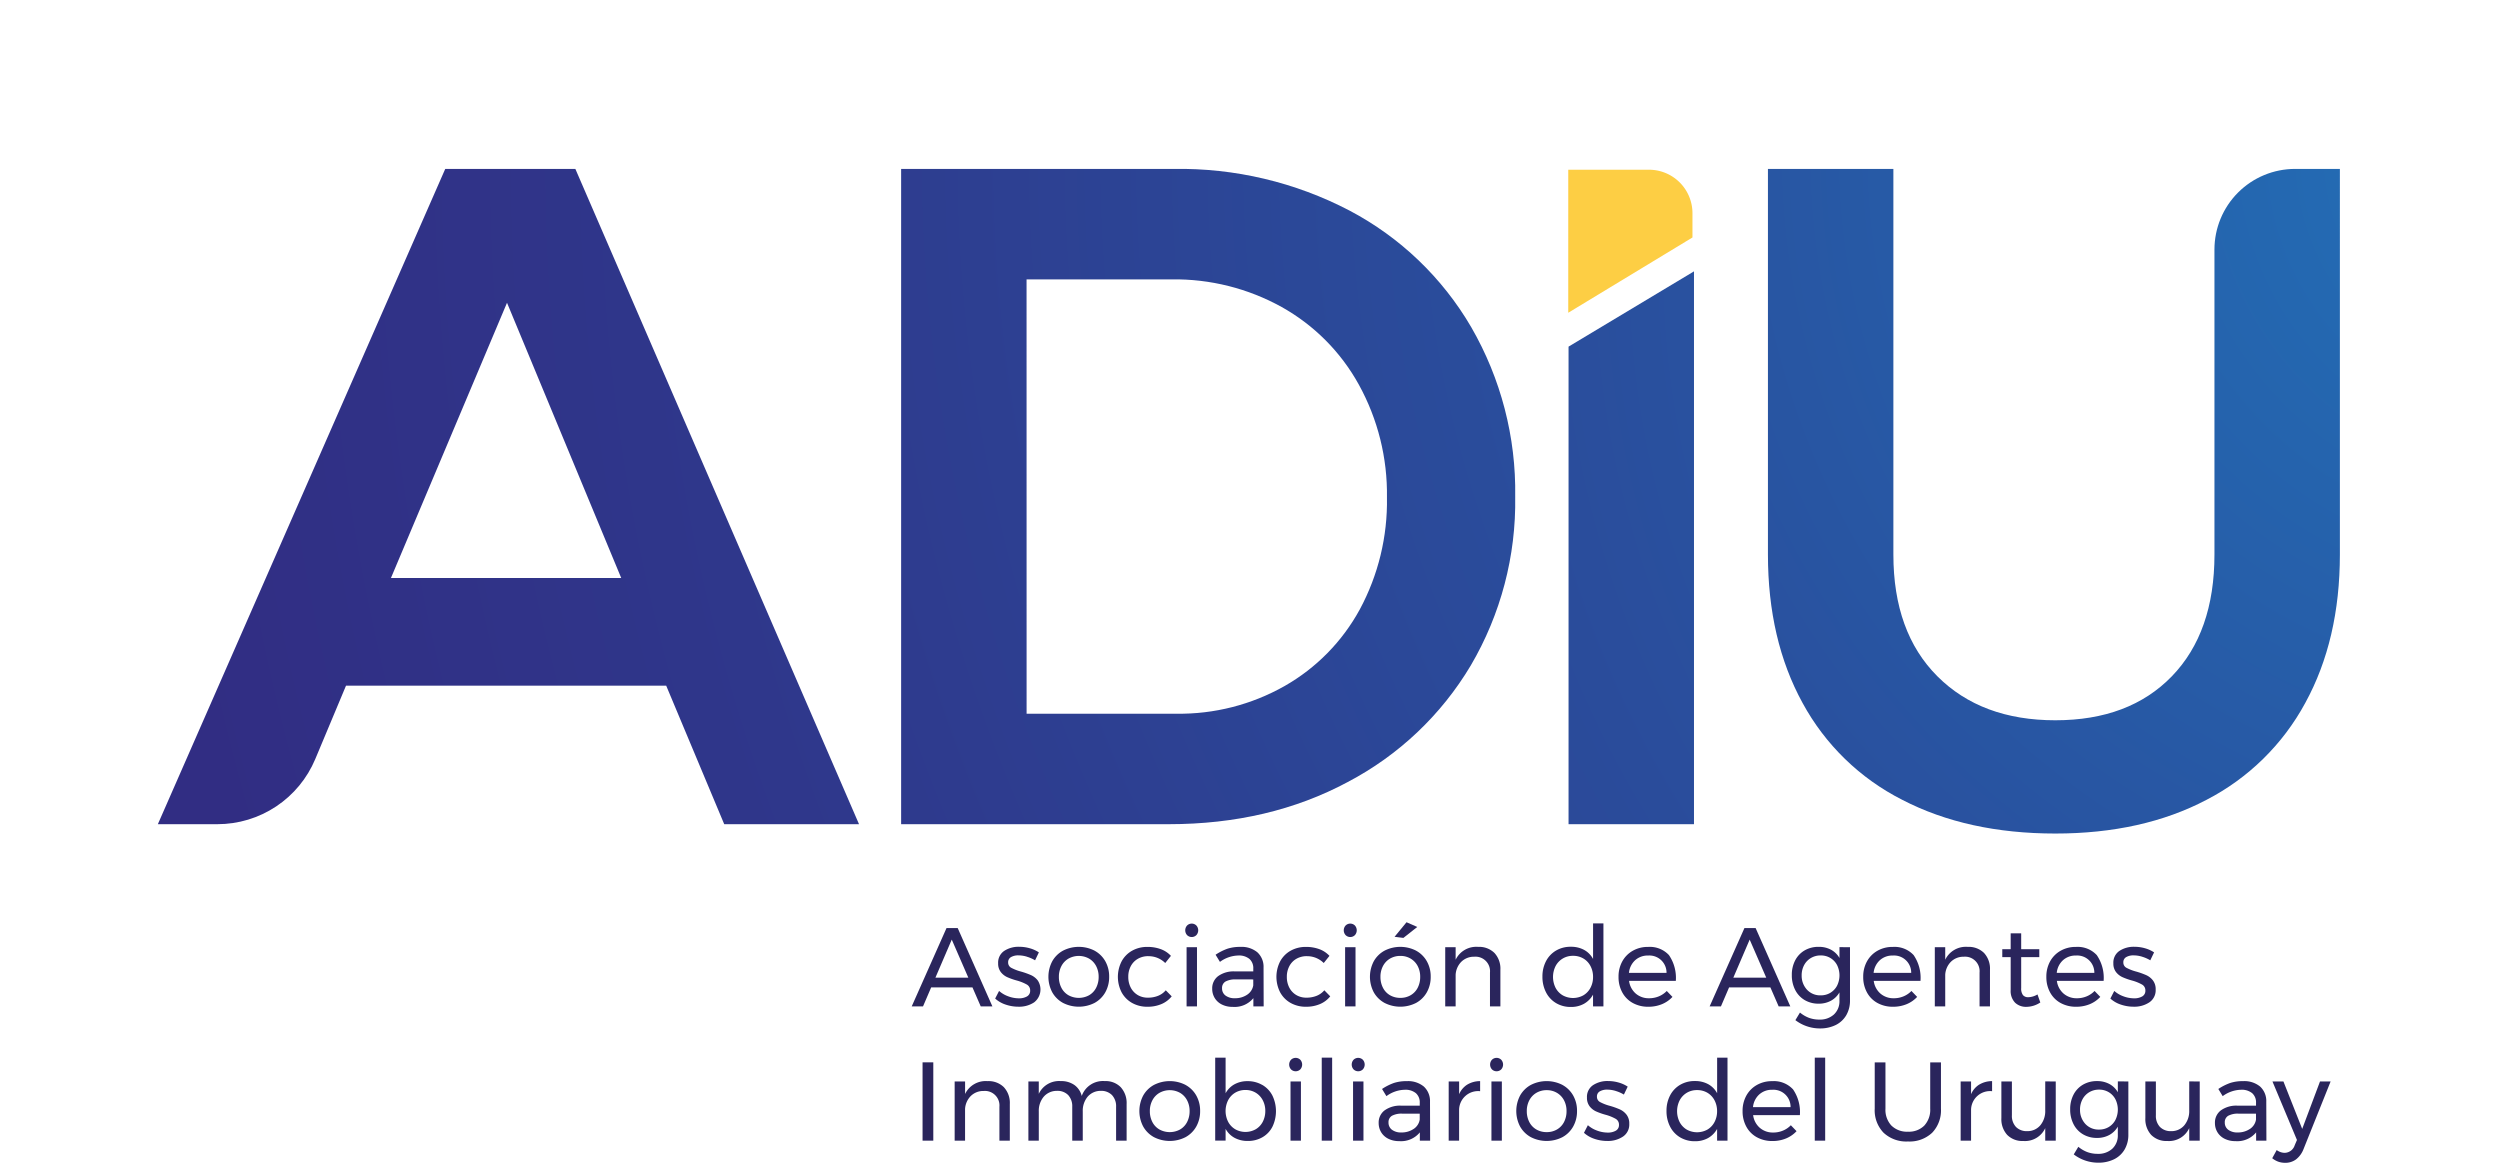 <svg xmlns="http://www.w3.org/2000/svg" xmlns:xlink="http://www.w3.org/1999/xlink" viewBox="0 0 424.055 197.236"><defs><style>.a{fill:none;}.b{fill:#2a255c;}.c{clip-path:url(#a);}.d{clip-path:url(#b);}.e{fill:url(#c);}.f{clip-path:url(#d);}.g{fill:url(#e);}.h{clip-path:url(#f);}.i{fill:url(#g);}.j{clip-path:url(#h);}.k{fill:url(#i);}.l{fill:#fdce44;}</style><clipPath id="a" transform="translate(0 0.001)"><rect class="a" width="424.056" height="197.236"/></clipPath><clipPath id="b" transform="translate(0 0.001)"><path class="a" d="M86,51.356l19.372,46.683H66.313ZM75.523,28.65,26.776,139.8h10.1a18,18,0,0,0,16.6-11.045L58.692,116.3H113l9.844,23.5h22.865L97.593,28.65Z"/></clipPath><radialGradient id="c" cx="0" cy="197.236" r="1" gradientTransform="matrix(-543.808, 0, 0, -543.808, 434.476, 107370.726)" gradientUnits="userSpaceOnUse"><stop offset="0" stop-color="#2271b8"/><stop offset="0.287" stop-color="#29519f"/><stop offset="0.579" stop-color="#2f378b"/><stop offset="0.753" stop-color="#312d83"/><stop offset="1" stop-color="#312d83"/></radialGradient><clipPath id="d" transform="translate(0 0.001)"><path class="a" d="M174.127,47.386h24.61a37.43,37.43,0,0,1,18.657,4.685,33.736,33.736,0,0,1,13.1,13.178,38.436,38.436,0,0,1,4.764,19.134,38.611,38.611,0,0,1-4.6,18.974,33.251,33.251,0,0,1-12.783,13.02,36.226,36.226,0,0,1-18.341,4.685h-25.4ZM152.851,28.65h0V139.8h45.411q16.989,0,30.327-7.144a52.913,52.913,0,0,0,20.881-19.77,54.786,54.786,0,0,0,7.541-28.66,55.673,55.673,0,0,0-7.462-28.74,51.931,51.931,0,0,0-20.64-19.768,62.217,62.217,0,0,0-29.852-7.066Z"/></clipPath><radialGradient id="e" cy="197.236" gradientTransform="matrix(-543.808, 0, 0, -543.808, 438.225, 107341.205)" xlink:href="#c"/><clipPath id="f" transform="translate(0 0.001)"><polygon class="a" points="266.061 58.794 266.061 139.797 266.061 139.798 287.338 139.798 287.338 46.027 287.337 46.026 266.061 58.794"/></clipPath><radialGradient id="g" cy="197.236" gradientTransform="translate(438.14 101092.985) rotate(-180) scale(512.13)" xlink:href="#c"/><clipPath id="h" transform="translate(0 0.001)"><path class="a" d="M389.3,28.65A13.675,13.675,0,0,0,375.62,42.325V94.068q0,13.182-7.225,20.643t-19.767,7.462q-12.546,0-20.007-7.462t-7.462-20.643V28.65H299.881V94.068q0,14.453,5.874,25.168a39.578,39.578,0,0,0,16.912,16.433q11.033,5.716,25.961,5.717,14.766,0,25.642-5.717a39.811,39.811,0,0,0,16.752-16.433q5.873-10.718,5.874-25.168V28.65Z"/></clipPath><radialGradient id="i" cy="197.236" gradientTransform="matrix(-543.808, 0, 0, -543.808, 442.914, 107305.549)" xlink:href="#c"/></defs><title>ADIU</title><path class="b" d="M166.354,170.705l-1.405-3.227h-7l-1.385,3.227h-1.917l5.9-13.283h1.9l5.883,13.283Zm-7.686-4.877h5.579l-2.808-6.452Z" transform="translate(0 0.001)"/><g class="c"><path class="b" d="M174.2,162.279a5,5,0,0,0-1.433-.228,2.449,2.449,0,0,0-1.281.294.987.987,0,0,0-.484.9,1,1,0,0,0,.541.921,7.819,7.819,0,0,0,1.642.633,13.453,13.453,0,0,1,1.708.608,3.042,3.042,0,0,1,1.129.892,2.762,2.762,0,0,1-.608,3.719,4.576,4.576,0,0,1-2.666.74,6.679,6.679,0,0,1-2.173-.36,4.946,4.946,0,0,1-1.774-1.023l.664-1.291a4.733,4.733,0,0,0,1.547.911,5.173,5.173,0,0,0,1.793.342,2.682,2.682,0,0,0,1.4-.324,1.078,1.078,0,0,0,.532-.987,1.119,1.119,0,0,0-.56-1.023,7.552,7.552,0,0,0-1.7-.685,11.173,11.173,0,0,1-1.642-.579,2.891,2.891,0,0,1-1.081-.862,2.328,2.328,0,0,1-.447-1.482,2.383,2.383,0,0,1,1.025-2.1,4.422,4.422,0,0,1,2.562-.7,6.39,6.39,0,0,1,1.793.255,5.388,5.388,0,0,1,1.528.694l-.645,1.346a5.986,5.986,0,0,0-1.376-.607" transform="translate(0 0.001)"/><path class="b" d="M185.662,161.255a4.654,4.654,0,0,1,1.822,1.793,5.218,5.218,0,0,1,.654,2.628,5.273,5.273,0,0,1-.654,2.639,4.648,4.648,0,0,1-1.822,1.8,5.89,5.89,0,0,1-5.352,0,4.66,4.66,0,0,1-1.821-1.794,5.642,5.642,0,0,1,0-5.277,4.644,4.644,0,0,1,1.821-1.793,5.874,5.874,0,0,1,5.352,0M181.24,162.6a3.157,3.157,0,0,0-1.2,1.264,3.839,3.839,0,0,0-.428,1.831,3.946,3.946,0,0,0,.428,1.858,3.065,3.065,0,0,0,1.2,1.262,3.641,3.641,0,0,0,3.492,0,3.065,3.065,0,0,0,1.195-1.262,3.945,3.945,0,0,0,.427-1.858,3.839,3.839,0,0,0-.427-1.831,3.157,3.157,0,0,0-1.195-1.264,3.577,3.577,0,0,0-3.492,0" transform="translate(0 0.001)"/><path class="b" d="M194.781,162.185a3.49,3.49,0,0,0-1.756.437,3.108,3.108,0,0,0-1.205,1.233,3.769,3.769,0,0,0-.437,1.842,3.846,3.846,0,0,0,.428,1.841,3.138,3.138,0,0,0,1.176,1.243,3.3,3.3,0,0,0,1.717.444,4.532,4.532,0,0,0,1.747-.321,3.346,3.346,0,0,0,1.289-.931L198.746,169a4.424,4.424,0,0,1-1.736,1.31,5.922,5.922,0,0,1-2.382.455,5.2,5.2,0,0,1-2.6-.643,4.574,4.574,0,0,1-1.774-1.794,5.762,5.762,0,0,1,0-5.267,4.545,4.545,0,0,1,1.774-1.8,5.186,5.186,0,0,1,2.6-.644,6.4,6.4,0,0,1,2.287.387,4.421,4.421,0,0,1,1.7,1.13l-.967,1.214a3.983,3.983,0,0,0-2.865-1.157" transform="translate(0 0.001)"/><path class="b" d="M202.931,156.986a1.218,1.218,0,0,1,0,1.63,1.117,1.117,0,0,1-1.575,0,1.218,1.218,0,0,1,0-1.63,1.119,1.119,0,0,1,1.575,0m-1.66,3.68h1.765v10.039h-1.765Z" transform="translate(0 0.001)"/><path class="b" d="M212.6,170.705v-1.4a4.12,4.12,0,0,1-3.511,1.482,3.989,3.989,0,0,1-1.831-.4,2.934,2.934,0,0,1-1.214-1.1,2.977,2.977,0,0,1-.427-1.577,2.571,2.571,0,0,1,1-2.133,4.455,4.455,0,0,1,2.78-.808h3.188v-.475a2.067,2.067,0,0,0-.655-1.64,2.786,2.786,0,0,0-1.907-.579,5.448,5.448,0,0,0-3.093,1.082l-.74-1.215a9.1,9.1,0,0,1,2-1.016,6.821,6.821,0,0,1,2.192-.312,4.19,4.19,0,0,1,2.9.92,3.329,3.329,0,0,1,1.044,2.57l.019,6.6Zm-1.053-1.983a2.354,2.354,0,0,0,1.034-1.584v-1.006H209.64a3.426,3.426,0,0,0-1.775.361,1.246,1.246,0,0,0-.578,1.138,1.481,1.481,0,0,0,.588,1.235,2.515,2.515,0,0,0,1.575.455,3.6,3.6,0,0,0,2.1-.6" transform="translate(0 0.001)"/><path class="b" d="M221.671,162.185a3.5,3.5,0,0,0-1.757.437,3.106,3.106,0,0,0-1.2,1.233,3.78,3.78,0,0,0-.436,1.842,3.857,3.857,0,0,0,.426,1.841,3.14,3.14,0,0,0,1.177,1.243,3.3,3.3,0,0,0,1.718.444,4.537,4.537,0,0,0,1.746-.321,3.361,3.361,0,0,0,1.291-.931L225.638,169a4.423,4.423,0,0,1-1.738,1.31,5.923,5.923,0,0,1-2.381.455,5.206,5.206,0,0,1-2.6-.643,4.571,4.571,0,0,1-1.773-1.794,5.762,5.762,0,0,1,0-5.267,4.543,4.543,0,0,1,1.773-1.8,5.2,5.2,0,0,1,2.6-.644,6.419,6.419,0,0,1,2.287.387,4.433,4.433,0,0,1,1.7,1.13l-.97,1.214a3.979,3.979,0,0,0-2.864-1.157" transform="translate(0 0.001)"/><path class="b" d="M229.822,156.986a1.223,1.223,0,0,1,0,1.63,1.118,1.118,0,0,1-1.576,0,1.215,1.215,0,0,1,0-1.63,1.12,1.12,0,0,1,1.576,0m-1.662,3.68h1.766v10.039H228.16Z" transform="translate(0 0.001)"/><path class="b" d="M240.2,161.255a4.638,4.638,0,0,1,1.821,1.793,5.2,5.2,0,0,1,.657,2.628,5.254,5.254,0,0,1-.657,2.639,4.632,4.632,0,0,1-1.821,1.8,5.888,5.888,0,0,1-5.351,0,4.672,4.672,0,0,1-1.823-1.794,5.657,5.657,0,0,1,0-5.277,4.656,4.656,0,0,1,1.823-1.793,5.88,5.88,0,0,1,5.351,0m-4.422,1.347a3.141,3.141,0,0,0-1.194,1.264,3.842,3.842,0,0,0-.428,1.831,3.946,3.946,0,0,0,.428,1.858,3.058,3.058,0,0,0,1.194,1.263,3.434,3.434,0,0,0,1.756.445,3.381,3.381,0,0,0,1.736-.445,3.084,3.084,0,0,0,1.2-1.263,3.957,3.957,0,0,0,.425-1.858,3.852,3.852,0,0,0-.425-1.831,3.169,3.169,0,0,0-1.2-1.264,3.33,3.33,0,0,0-1.736-.455,3.382,3.382,0,0,0-1.756.455m2.8-6.167,1.821.8-2.352,1.858-1.5-.188Z" transform="translate(0 0.001)"/><path class="b" d="M253.494,161.644A3.923,3.923,0,0,1,254.5,164.5v6.207h-1.767v-5.733a2.466,2.466,0,0,0-2.676-2.693,3.026,3.026,0,0,0-2.191.862,3.394,3.394,0,0,0-.958,2.192v5.372h-1.766V160.666h1.766v2.126a3.877,3.877,0,0,1,3.814-2.182,3.694,3.694,0,0,1,2.771,1.034" transform="translate(0 0.001)"/><path class="b" d="M271.977,156.625v14.08h-1.763v-1.991a4,4,0,0,1-1.53,1.546,4.458,4.458,0,0,1-2.228.541,4.787,4.787,0,0,1-2.516-.656,4.483,4.483,0,0,1-1.7-1.822,5.7,5.7,0,0,1-.609-2.666,5.553,5.553,0,0,1,.609-2.628,4.473,4.473,0,0,1,1.7-1.794,4.815,4.815,0,0,1,2.5-.644,4.612,4.612,0,0,1,2.26.531,3.792,3.792,0,0,1,1.519,1.537v-6.034Zm-3.4,12.2a3.2,3.2,0,0,0,1.2-1.271,3.839,3.839,0,0,0,.439-1.84,3.884,3.884,0,0,0-.439-1.861,3.2,3.2,0,0,0-1.2-1.27,3.374,3.374,0,0,0-1.757-.455,3.314,3.314,0,0,0-1.756.465,3.264,3.264,0,0,0-1.205,1.279,4.13,4.13,0,0,0,0,3.682,3.222,3.222,0,0,0,1.205,1.271,3.611,3.611,0,0,0,3.513,0" transform="translate(0 0.001)"/><path class="b" d="M283.078,161.987a6.8,6.8,0,0,1,1.177,4.391h-7.93a3.411,3.411,0,0,0,1.127,2.146,3.355,3.355,0,0,0,2.268.8,4.222,4.222,0,0,0,1.66-.324,3.928,3.928,0,0,0,1.338-.911l.969,1.006a5.083,5.083,0,0,1-1.783,1.233,5.938,5.938,0,0,1-2.317.437,5.325,5.325,0,0,1-2.628-.636,4.475,4.475,0,0,1-1.784-1.793,5.38,5.38,0,0,1-.636-2.636,5.326,5.326,0,0,1,.636-2.629,4.631,4.631,0,0,1,1.776-1.8,5.106,5.106,0,0,1,2.6-.653,4.417,4.417,0,0,1,3.529,1.376m-.4,3.025a2.907,2.907,0,0,0-3.111-2.94,3.173,3.173,0,0,0-2.21.795,3.354,3.354,0,0,0-1.055,2.145Z" transform="translate(0 0.001)"/><path class="b" d="M301.7,170.705l-1.406-3.227h-7l-1.384,3.227h-1.917l5.9-13.283h1.9l5.883,13.283Zm-7.687-4.877h5.579l-2.808-6.452Z" transform="translate(0 0.001)"/><path class="b" d="M313.8,160.666v9.015a4.9,4.9,0,0,1-.634,2.523,4.244,4.244,0,0,1-1.794,1.663,5.982,5.982,0,0,1-2.7.578,6.854,6.854,0,0,1-4.135-1.406l.777-1.29a5.366,5.366,0,0,0,1.537.9,5.024,5.024,0,0,0,1.745.294,3.486,3.486,0,0,0,2.486-.873,3.045,3.045,0,0,0,.93-2.334v-1.406a3.715,3.715,0,0,1-1.441,1.414,4.257,4.257,0,0,1-2.087.5,4.561,4.561,0,0,1-2.383-.617,4.2,4.2,0,0,1-1.6-1.718,5.428,5.428,0,0,1-.569-2.523,5.267,5.267,0,0,1,.569-2.485,4.174,4.174,0,0,1,1.6-1.69,4.613,4.613,0,0,1,2.383-.606,4.294,4.294,0,0,1,2.1.492,3.686,3.686,0,0,1,1.432,1.4v-1.841Zm-3.32,7.724a3.058,3.058,0,0,0,1.129-1.2,3.944,3.944,0,0,0,0-3.49,3.058,3.058,0,0,0-1.129-1.2,3.124,3.124,0,0,0-1.651-.438,3.186,3.186,0,0,0-1.662.438,3.083,3.083,0,0,0-1.148,1.2,3.622,3.622,0,0,0-.417,1.755,3.477,3.477,0,0,0,.911,2.428,3.032,3.032,0,0,0,2.316.949,3.123,3.123,0,0,0,1.651-.437" transform="translate(0 0.001)"/><path class="b" d="M324.581,161.987a6.8,6.8,0,0,1,1.177,4.391h-7.93a3.411,3.411,0,0,0,1.127,2.146,3.355,3.355,0,0,0,2.268.8,4.218,4.218,0,0,0,1.66-.324,3.928,3.928,0,0,0,1.338-.911l.969,1.006a5.074,5.074,0,0,1-1.783,1.233,5.938,5.938,0,0,1-2.317.437,5.325,5.325,0,0,1-2.628-.636,4.475,4.475,0,0,1-1.784-1.793,5.38,5.38,0,0,1-.636-2.636,5.326,5.326,0,0,1,.636-2.629,4.631,4.631,0,0,1,1.776-1.8,5.106,5.106,0,0,1,2.6-.653,4.417,4.417,0,0,1,3.529,1.376m-.4,3.025a2.909,2.909,0,0,0-3.112-2.94,3.173,3.173,0,0,0-2.21.795,3.354,3.354,0,0,0-1.055,2.145Z" transform="translate(0 0.001)"/><path class="b" d="M336.538,161.644a3.927,3.927,0,0,1,1.006,2.856v6.207h-1.767v-5.733a2.466,2.466,0,0,0-2.676-2.693,3.026,3.026,0,0,0-2.191.862,3.388,3.388,0,0,0-.957,2.192v5.372h-1.767V160.666h1.767v2.126a3.875,3.875,0,0,1,3.814-2.182,3.7,3.7,0,0,1,2.771,1.034" transform="translate(0 0.001)"/><path class="b" d="M346.082,170.041a4.326,4.326,0,0,1-2.353.74,2.673,2.673,0,0,1-1.935-.712,2.858,2.858,0,0,1-.739-2.154v-5.56h-1.424v-1.346h1.424v-2.7h1.783v2.7h3.073v1.346h-3.073v5.239a1.847,1.847,0,0,0,.3,1.194,1.119,1.119,0,0,0,.911.361,3.185,3.185,0,0,0,1.554-.473Z" transform="translate(0 0.001)"/><path class="b" d="M355.645,161.987a6.8,6.8,0,0,1,1.177,4.391h-7.93a3.411,3.411,0,0,0,1.127,2.146,3.355,3.355,0,0,0,2.268.8,4.218,4.218,0,0,0,1.66-.324,3.928,3.928,0,0,0,1.338-.911l.969,1.006a5.074,5.074,0,0,1-1.783,1.233,5.938,5.938,0,0,1-2.317.437,5.322,5.322,0,0,1-2.628-.636,4.469,4.469,0,0,1-1.784-1.793,5.38,5.38,0,0,1-.636-2.636,5.326,5.326,0,0,1,.636-2.629,4.624,4.624,0,0,1,1.776-1.8,5.106,5.106,0,0,1,2.6-.653,4.417,4.417,0,0,1,3.529,1.376m-.4,3.025a2.909,2.909,0,0,0-3.112-2.94,3.173,3.173,0,0,0-2.21.795,3.354,3.354,0,0,0-1.055,2.145Z" transform="translate(0 0.001)"/><path class="b" d="M363.362,162.279a5,5,0,0,0-1.434-.228,2.443,2.443,0,0,0-1.28.294.986.986,0,0,0-.483.9,1,1,0,0,0,.541.921,7.749,7.749,0,0,0,1.64.633,13.284,13.284,0,0,1,1.708.608,3.018,3.018,0,0,1,1.129.892,2.433,2.433,0,0,1,.465,1.556,2.46,2.46,0,0,1-1.071,2.163,4.582,4.582,0,0,1-2.666.74,6.676,6.676,0,0,1-2.174-.36,4.933,4.933,0,0,1-1.773-1.023l.664-1.291a4.718,4.718,0,0,0,1.546.911,5.172,5.172,0,0,0,1.792.342,2.69,2.69,0,0,0,1.406-.324,1.078,1.078,0,0,0,.53-.987,1.117,1.117,0,0,0-.56-1.023,7.552,7.552,0,0,0-1.7-.685,11.054,11.054,0,0,1-1.64-.579,2.894,2.894,0,0,1-1.082-.862,2.334,2.334,0,0,1-.447-1.482,2.379,2.379,0,0,1,1.026-2.1,4.418,4.418,0,0,1,2.56-.7,6.391,6.391,0,0,1,1.794.255,5.4,5.4,0,0,1,1.528.694l-.646,1.346a5.94,5.94,0,0,0-1.375-.607" transform="translate(0 0.001)"/><rect class="b" x="156.486" y="180.196" width="1.822" height="13.284"/><path class="b" d="M170.281,184.416a3.927,3.927,0,0,1,1.006,2.856v6.207h-1.765v-5.733a2.467,2.467,0,0,0-2.676-2.693,3.022,3.022,0,0,0-2.191.862,3.4,3.4,0,0,0-.959,2.192v5.372h-1.765V183.438H163.7v2.126a3.874,3.874,0,0,1,3.814-2.181,3.69,3.69,0,0,1,2.771,1.033" transform="translate(0 0.001)"/><path class="b" d="M190.113,184.426a3.981,3.981,0,0,1,.987,2.848v6.205h-1.785v-5.733a2.761,2.761,0,0,0-.693-1.992,2.526,2.526,0,0,0-1.907-.721,2.888,2.888,0,0,0-2.238,1.005,3.727,3.727,0,0,0-.817,2.488v4.953h-1.784v-5.733a2.787,2.787,0,0,0-.683-1.992,2.52,2.52,0,0,0-1.917-.721,2.916,2.916,0,0,0-2.247,1.005,3.7,3.7,0,0,0-.827,2.488v4.953h-1.764V183.44H176.2v2.1a3.794,3.794,0,0,1,3.739-2.163,3.846,3.846,0,0,1,2.305.664,3.265,3.265,0,0,1,1.244,1.859,3.806,3.806,0,0,1,3.909-2.523,3.561,3.561,0,0,1,2.714,1.044" transform="translate(0 0.001)"/><path class="b" d="M201.091,184.027a4.654,4.654,0,0,1,1.822,1.793,5.218,5.218,0,0,1,.654,2.628,5.273,5.273,0,0,1-.654,2.639,4.648,4.648,0,0,1-1.822,1.8,5.89,5.89,0,0,1-5.352,0,4.66,4.66,0,0,1-1.821-1.794,5.642,5.642,0,0,1,0-5.277,4.644,4.644,0,0,1,1.821-1.793,5.882,5.882,0,0,1,5.352,0m-4.422,1.347a3.157,3.157,0,0,0-1.2,1.264,3.842,3.842,0,0,0-.428,1.831,3.946,3.946,0,0,0,.428,1.858,3.065,3.065,0,0,0,1.2,1.262,3.641,3.641,0,0,0,3.492,0,3.065,3.065,0,0,0,1.195-1.262,3.945,3.945,0,0,0,.427-1.858,3.841,3.841,0,0,0-.427-1.831,3.157,3.157,0,0,0-1.195-1.264,3.577,3.577,0,0,0-3.492,0" transform="translate(0 0.001)"/><path class="b" d="M214.118,184.027a4.438,4.438,0,0,1,1.708,1.8,6.1,6.1,0,0,1,.009,5.285,4.316,4.316,0,0,1-1.688,1.783,4.858,4.858,0,0,1-2.5.636,4.578,4.578,0,0,1-2.239-.531,3.8,3.8,0,0,1-1.519-1.518v1.994h-1.764V179.4h1.764v6.037a3.831,3.831,0,0,1,1.509-1.52,4.5,4.5,0,0,1,2.211-.53,4.872,4.872,0,0,1,2.5.644m-1.11,7.515a3.138,3.138,0,0,0,1.195-1.271,3.9,3.9,0,0,0,.428-1.84,3.811,3.811,0,0,0-.437-1.824,3.236,3.236,0,0,0-1.2-1.271,3.3,3.3,0,0,0-1.727-.455,3.347,3.347,0,0,0-1.736.455,3.215,3.215,0,0,0-1.2,1.271,4.077,4.077,0,0,0,0,3.673,3.224,3.224,0,0,0,1.2,1.262,3.541,3.541,0,0,0,3.473,0" transform="translate(0 0.001)"/><path class="b" d="M220.561,179.757a1.22,1.22,0,0,1,0,1.632,1.123,1.123,0,0,1-1.576,0,1.22,1.22,0,0,1,0-1.632,1.128,1.128,0,0,1,1.576,0M218.9,183.44h1.766v10.039H218.9Z" transform="translate(0 0.001)"/><rect class="b" x="224.196" y="179.399" width="1.765" height="14.081"/><path class="b" d="M231.169,179.757a1.223,1.223,0,0,1,0,1.632,1.123,1.123,0,0,1-1.576,0,1.223,1.223,0,0,1,0-1.632,1.128,1.128,0,0,1,1.576,0m-1.662,3.683h1.766v10.039h-1.766Z" transform="translate(0 0.001)"/><path class="b" d="M240.837,193.477v-1.4a4.122,4.122,0,0,1-3.512,1.482,3.986,3.986,0,0,1-1.831-.4,2.949,2.949,0,0,1-1.215-1.1,3,3,0,0,1-.427-1.577,2.571,2.571,0,0,1,1-2.133,4.457,4.457,0,0,1,2.782-.808h3.187v-.475a2.073,2.073,0,0,0-.654-1.64,2.791,2.791,0,0,0-1.907-.579,5.446,5.446,0,0,0-3.093,1.082l-.74-1.216a9.053,9.053,0,0,1,2-1.015,6.808,6.808,0,0,1,2.19-.312,4.189,4.189,0,0,1,2.9.92,3.323,3.323,0,0,1,1.043,2.57l.021,6.6Zm-1.054-1.983a2.357,2.357,0,0,0,1.034-1.584V188.9h-2.94a3.426,3.426,0,0,0-1.776.361,1.246,1.246,0,0,0-.579,1.138,1.486,1.486,0,0,0,.588,1.235,2.519,2.519,0,0,0,1.575.455,3.6,3.6,0,0,0,2.1-.6" transform="translate(0 0.001)"/><path class="b" d="M248.9,183.961a4.179,4.179,0,0,1,2.162-.579v1.708a3.228,3.228,0,0,0-3.566,3.094v5.3h-1.767V183.44H247.5V185.6a3.622,3.622,0,0,1,1.4-1.643" transform="translate(0 0.001)"/><path class="b" d="M254.642,179.757a1.22,1.22,0,0,1,0,1.632,1.121,1.121,0,0,1-1.575,0,1.22,1.22,0,0,1,0-1.632,1.126,1.126,0,0,1,1.575,0m-1.661,3.683h1.767v10.039h-1.767Z" transform="translate(0 0.001)"/><path class="b" d="M265.023,184.027a4.642,4.642,0,0,1,1.82,1.793,5.2,5.2,0,0,1,.655,2.628,5.253,5.253,0,0,1-.655,2.639,4.636,4.636,0,0,1-1.82,1.8,5.892,5.892,0,0,1-5.353,0,4.683,4.683,0,0,1-1.822-1.794,5.657,5.657,0,0,1,0-5.277,4.667,4.667,0,0,1,1.822-1.793,5.884,5.884,0,0,1,5.353,0m-4.422,1.347a3.144,3.144,0,0,0-1.195,1.264,3.841,3.841,0,0,0-.427,1.831,3.945,3.945,0,0,0,.427,1.858,3.052,3.052,0,0,0,1.195,1.262,3.42,3.42,0,0,0,1.756.446,3.379,3.379,0,0,0,1.735-.446,3.073,3.073,0,0,0,1.2-1.262,3.945,3.945,0,0,0,.426-1.858,3.841,3.841,0,0,0-.426-1.831,3.166,3.166,0,0,0-1.2-1.264,3.337,3.337,0,0,0-1.735-.455,3.377,3.377,0,0,0-1.756.455" transform="translate(0 0.001)"/><path class="b" d="M274.074,185.052a5,5,0,0,0-1.434-.228,2.443,2.443,0,0,0-1.28.294.986.986,0,0,0-.483.9,1,1,0,0,0,.541.921,7.749,7.749,0,0,0,1.64.633,13.284,13.284,0,0,1,1.708.608,3.018,3.018,0,0,1,1.129.892,2.433,2.433,0,0,1,.465,1.556,2.46,2.46,0,0,1-1.071,2.163,4.582,4.582,0,0,1-2.666.74,6.676,6.676,0,0,1-2.174-.36,4.948,4.948,0,0,1-1.773-1.023l.664-1.291a4.718,4.718,0,0,0,1.546.911,5.172,5.172,0,0,0,1.792.342,2.69,2.69,0,0,0,1.406-.324,1.078,1.078,0,0,0,.53-.987,1.117,1.117,0,0,0-.56-1.023,7.552,7.552,0,0,0-1.7-.685,11.054,11.054,0,0,1-1.64-.579,2.894,2.894,0,0,1-1.082-.862,2.334,2.334,0,0,1-.447-1.482,2.379,2.379,0,0,1,1.026-2.1,4.418,4.418,0,0,1,2.56-.7,6.391,6.391,0,0,1,1.794.255,5.4,5.4,0,0,1,1.528.694l-.646,1.346a5.94,5.94,0,0,0-1.375-.607" transform="translate(0 0.001)"/><path class="b" d="M293.022,179.4v14.081h-1.764v-1.991a3.994,3.994,0,0,1-1.529,1.546,4.458,4.458,0,0,1-2.228.541,4.8,4.8,0,0,1-2.516-.656,4.483,4.483,0,0,1-1.7-1.822,5.685,5.685,0,0,1-.609-2.666,5.541,5.541,0,0,1,.609-2.628,4.466,4.466,0,0,1,1.7-1.794,4.815,4.815,0,0,1,2.5-.644,4.612,4.612,0,0,1,2.26.531,3.784,3.784,0,0,1,1.518,1.537V179.4Zm-3.406,12.2a3.2,3.2,0,0,0,1.2-1.271,3.839,3.839,0,0,0,.438-1.84,3.883,3.883,0,0,0-.438-1.861,3.2,3.2,0,0,0-1.2-1.271,3.379,3.379,0,0,0-1.756-.454,3.314,3.314,0,0,0-1.756.465,3.264,3.264,0,0,0-1.2,1.279,4.122,4.122,0,0,0,0,3.682,3.222,3.222,0,0,0,1.2,1.271,3.609,3.609,0,0,0,3.512,0" transform="translate(0 0.001)"/><path class="b" d="M304.123,184.759a6.8,6.8,0,0,1,1.177,4.391h-7.93A3.411,3.411,0,0,0,298.5,191.3a3.355,3.355,0,0,0,2.269.8,4.217,4.217,0,0,0,1.659-.324,3.928,3.928,0,0,0,1.338-.911l.969,1.006a5.074,5.074,0,0,1-1.783,1.233,5.938,5.938,0,0,1-2.317.437A5.325,5.325,0,0,1,298,192.9a4.475,4.475,0,0,1-1.784-1.793,5.38,5.38,0,0,1-.636-2.636,5.326,5.326,0,0,1,.636-2.629,4.631,4.631,0,0,1,1.776-1.8,5.106,5.106,0,0,1,2.6-.653,4.417,4.417,0,0,1,3.529,1.376m-.4,3.025a2.909,2.909,0,0,0-3.112-2.94,3.173,3.173,0,0,0-2.21.8,3.348,3.348,0,0,0-1.054,2.145Z" transform="translate(0 0.001)"/><rect class="b" x="307.825" y="179.399" width="1.765" height="14.081"/><path class="b" d="M320.832,190.925a3.742,3.742,0,0,0,2.8,1.034,3.678,3.678,0,0,0,2.769-1.034,3.943,3.943,0,0,0,1.006-2.875V180.2h1.822v7.855a5.492,5.492,0,0,1-1.49,4.08,5.569,5.569,0,0,1-4.107,1.482,5.632,5.632,0,0,1-4.138-1.482,5.469,5.469,0,0,1-1.5-4.08V180.2h1.821v7.855a3.923,3.923,0,0,0,1.016,2.875" transform="translate(0 0.001)"/><path class="b" d="M335.741,183.961a4.175,4.175,0,0,1,2.161-.579v1.708a3.228,3.228,0,0,0-3.566,3.094v5.3h-1.767V183.44h1.767V185.6a3.618,3.618,0,0,1,1.4-1.643" transform="translate(0 0.001)"/><path class="b" d="M348.7,183.439v10.039h-1.783v-2.125a3.777,3.777,0,0,1-3.721,2.183,3.6,3.6,0,0,1-2.731-1.034,3.965,3.965,0,0,1-.988-2.857v-6.206h1.785v5.731a2.721,2.721,0,0,0,.693,1.985,2.543,2.543,0,0,0,1.905.711,2.833,2.833,0,0,0,2.232-1,3.751,3.751,0,0,0,.825-2.5v-4.936Z" transform="translate(0 0.001)"/><path class="b" d="M361.016,183.438v9.015a4.9,4.9,0,0,1-.634,2.523,4.244,4.244,0,0,1-1.794,1.663,5.982,5.982,0,0,1-2.7.578,6.854,6.854,0,0,1-4.135-1.406l.777-1.29a5.366,5.366,0,0,0,1.537.9,5.024,5.024,0,0,0,1.745.294,3.486,3.486,0,0,0,2.486-.873,3.045,3.045,0,0,0,.93-2.334v-1.406a3.715,3.715,0,0,1-1.441,1.414,4.257,4.257,0,0,1-2.087.5,4.561,4.561,0,0,1-2.383-.617,4.2,4.2,0,0,1-1.6-1.718,5.428,5.428,0,0,1-.569-2.523,5.267,5.267,0,0,1,.569-2.485,4.174,4.174,0,0,1,1.6-1.69,4.613,4.613,0,0,1,2.383-.606,4.305,4.305,0,0,1,2.1.492,3.686,3.686,0,0,1,1.432,1.4v-1.841Zm-3.32,7.724a3.058,3.058,0,0,0,1.129-1.205,3.944,3.944,0,0,0,0-3.49,3.058,3.058,0,0,0-1.129-1.205,3.124,3.124,0,0,0-1.651-.438,3.186,3.186,0,0,0-1.662.438,3.083,3.083,0,0,0-1.148,1.205,3.622,3.622,0,0,0-.417,1.755,3.477,3.477,0,0,0,.911,2.428,3.032,3.032,0,0,0,2.316.949,3.123,3.123,0,0,0,1.651-.437" transform="translate(0 0.001)"/><path class="b" d="M373.123,183.439v10.039H371.34v-2.125a3.777,3.777,0,0,1-3.721,2.183,3.6,3.6,0,0,1-2.731-1.034,3.965,3.965,0,0,1-.988-2.857v-6.206h1.785v5.731a2.721,2.721,0,0,0,.693,1.985,2.543,2.543,0,0,0,1.905.711,2.833,2.833,0,0,0,2.232-1,3.751,3.751,0,0,0,.825-2.5v-4.936Z" transform="translate(0 0.001)"/><path class="b" d="M382.688,193.477v-1.4a4.122,4.122,0,0,1-3.512,1.482,3.979,3.979,0,0,1-1.83-.4,2.945,2.945,0,0,1-1.216-1.1,2.986,2.986,0,0,1-.427-1.577,2.571,2.571,0,0,1,1-2.133,4.457,4.457,0,0,1,2.782-.808h3.187v-.475a2.073,2.073,0,0,0-.654-1.64,2.791,2.791,0,0,0-1.907-.579,5.446,5.446,0,0,0-3.093,1.082l-.74-1.216a9.053,9.053,0,0,1,2-1.015,6.808,6.808,0,0,1,2.19-.312,4.189,4.189,0,0,1,2.9.92,3.323,3.323,0,0,1,1.043,2.57l.021,6.6Zm-1.054-1.983a2.354,2.354,0,0,0,1.034-1.584V188.9h-2.94a3.428,3.428,0,0,0-1.776.361,1.246,1.246,0,0,0-.579,1.138,1.486,1.486,0,0,0,.588,1.235,2.519,2.519,0,0,0,1.575.455,3.6,3.6,0,0,0,2.1-.6" transform="translate(0 0.001)"/><path class="b" d="M389.471,196.647a2.994,2.994,0,0,1-1.851.589,3.45,3.45,0,0,1-1.174-.191,3.52,3.52,0,0,1-1.027-.586l.76-1.386a2.308,2.308,0,0,0,1.348.473,1.831,1.831,0,0,0,1.708-1.29l.38-.891-4.158-9.926h1.862l3.186,8.047,3.019-8.047h1.8L390.734,194.9a4.028,4.028,0,0,1-1.263,1.746" transform="translate(0 0.001)"/></g><g class="d"><rect class="e" x="14.822" y="15.606" width="142.836" height="137.235" transform="translate(-18.238 24.097) rotate(-14.402)"/></g><g class="f"><rect class="g" x="140.664" y="17.443" width="128.532" height="133.562" transform="translate(-14.508 53.618) rotate(-14.402)"/></g><g class="h"><rect class="i" x="254.734" y="44.853" width="43.931" height="96.117" transform="translate(-14.414 71.741) rotate(-14.402)"/></g><g class="j"><rect class="k" x="287.385" y="18.357" width="122.006" height="133.323" transform="translate(-10.198 89.324) rotate(-14.402)"/></g><path class="l" d="M279.7,28.787h-13.69V53.049L287.079,40.28V36.165a7.378,7.378,0,0,0-7.378-7.378" transform="translate(0 0.001)"/></svg>